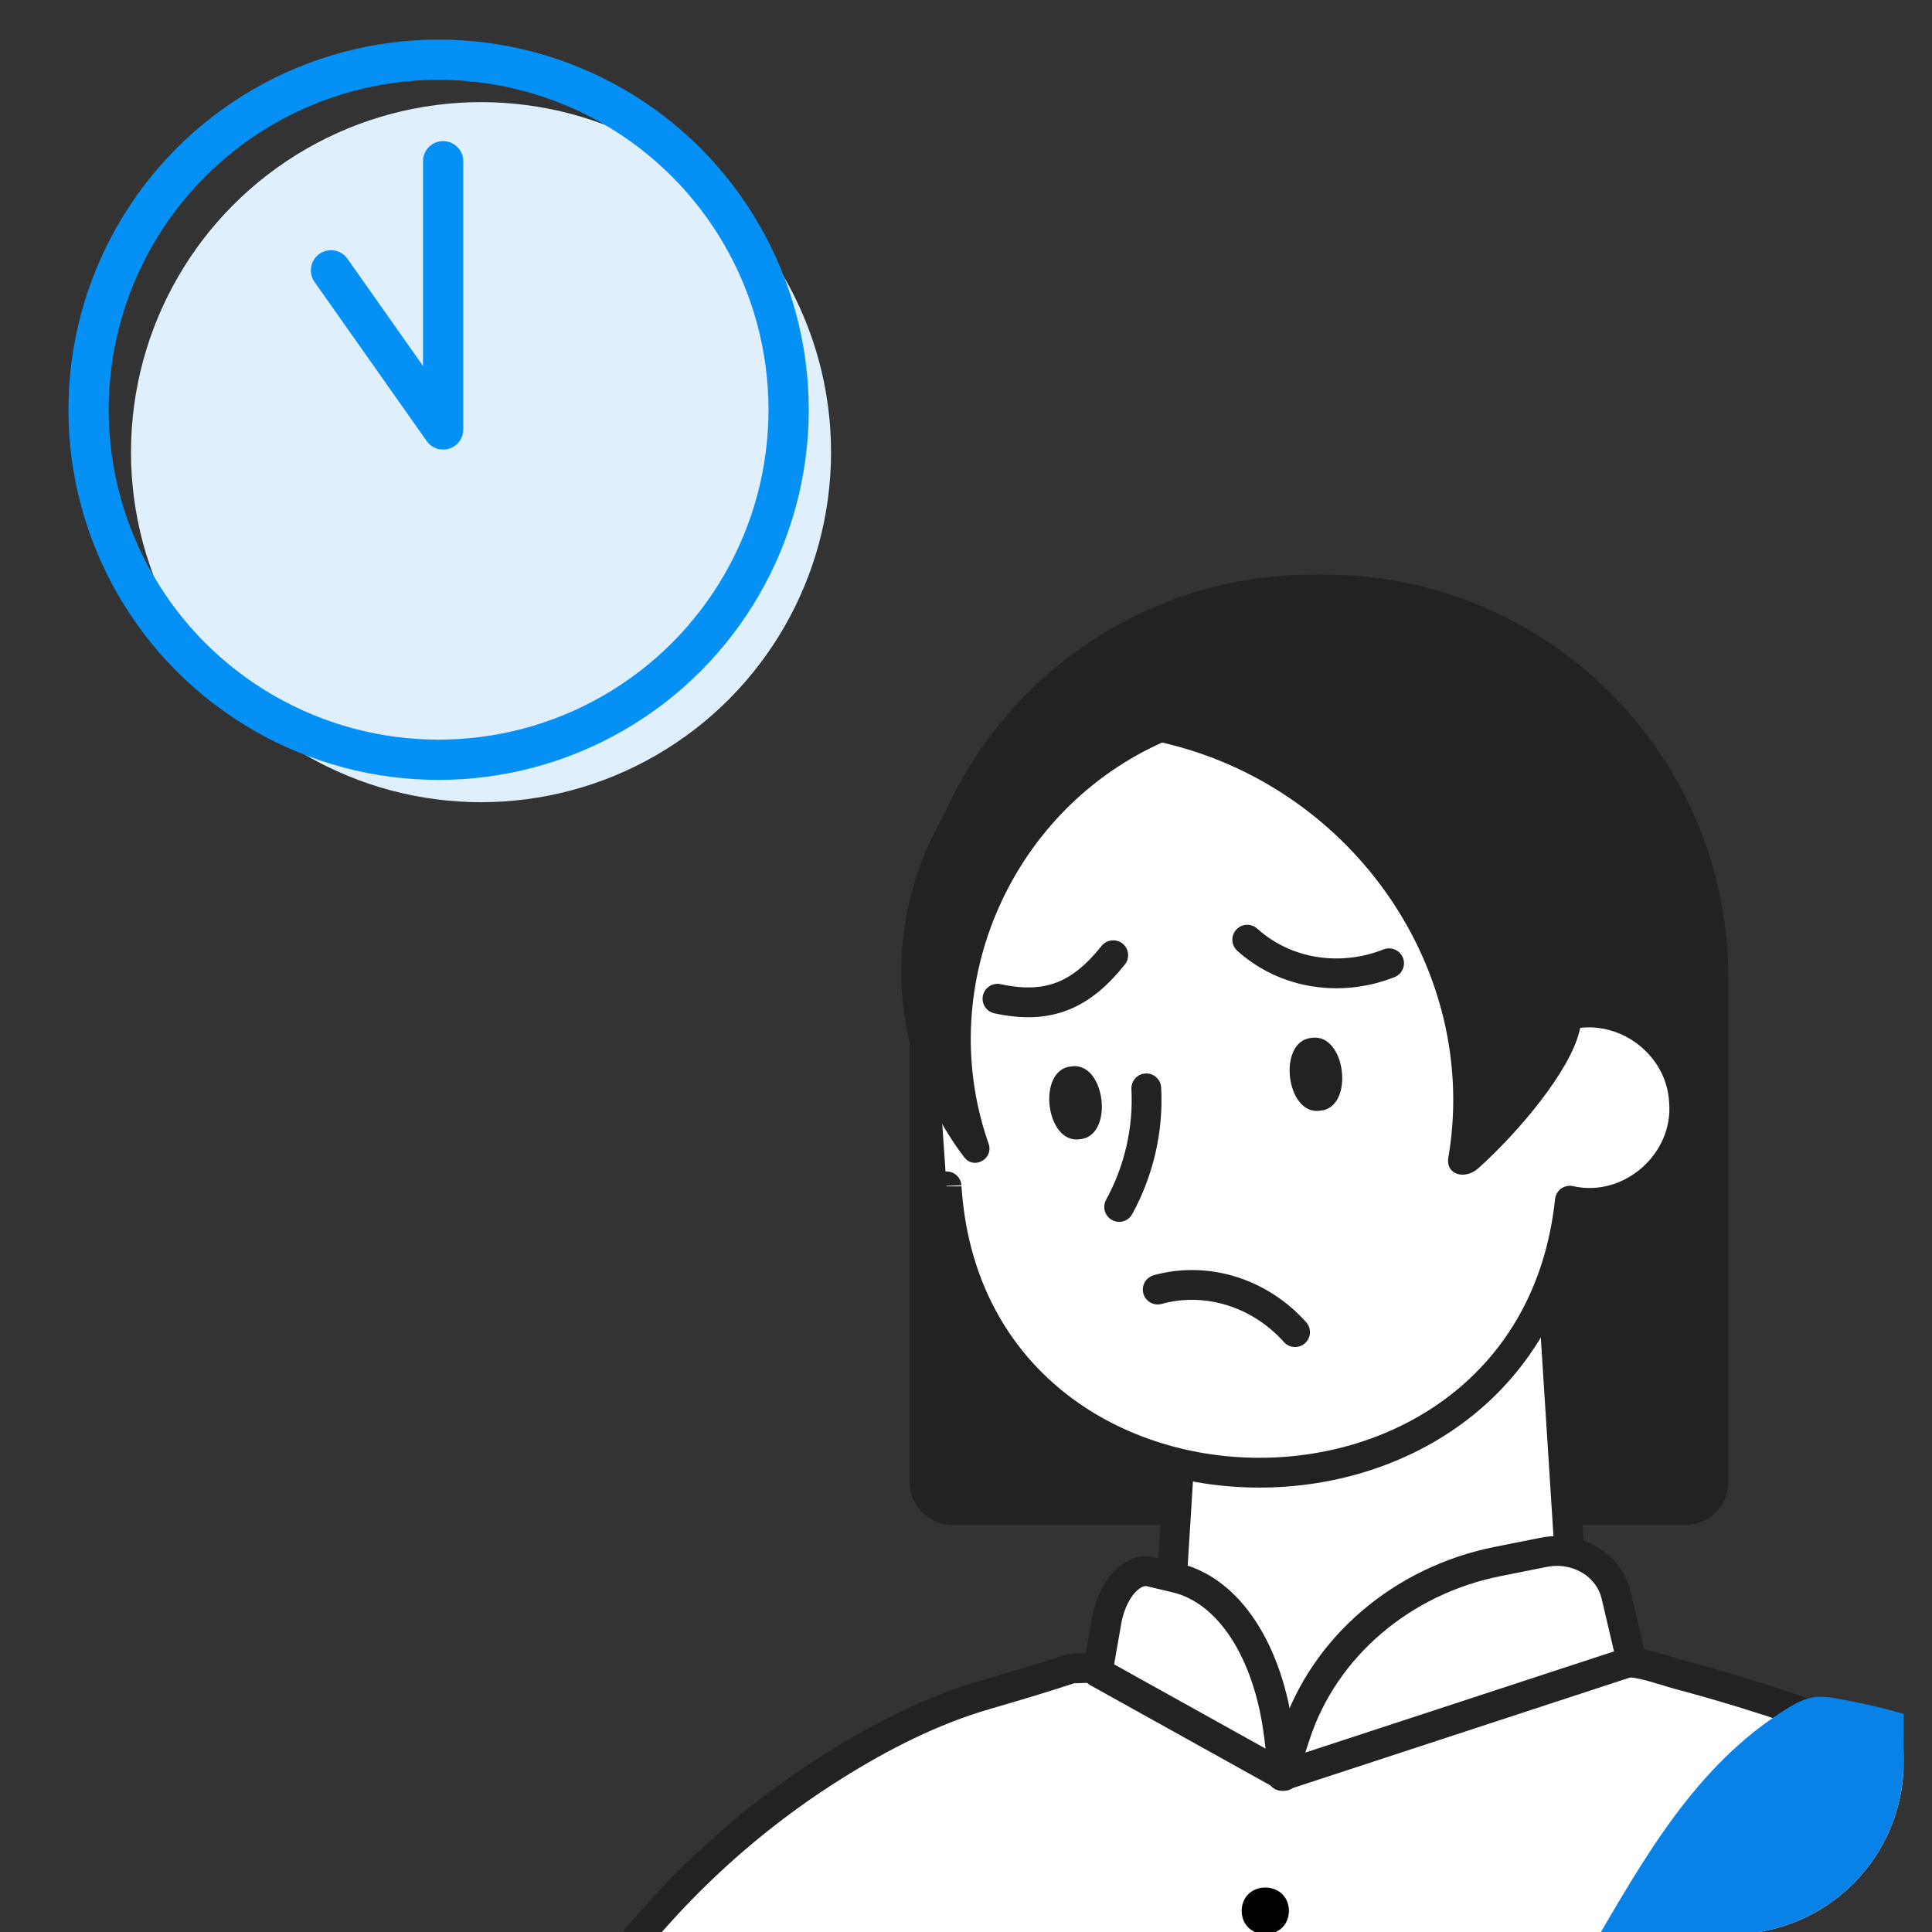 <svg viewBox="0 0 120 120" xmlns="http://www.w3.org/2000/svg" xmlns:xlink="http://www.w3.org/1999/xlink"><rect x="0" y="0" width="120" height="120" fill="#333333" stroke="none"/><clipPath id="a"><path d="m11.147 9.45h107.095v99.994c0 5.899-4.789 10.689-10.689 10.689h-96.407z"/></clipPath><circle cx="29.877" cy="28.085" fill="#dfeffb" r="21.741"/><g clip-path="url(#a)"><path d="m29.292 178.175c-2.009-23.309 3.726-46.336 3.726-46.336.926-2.886 2.242-5.636 3.986-8.115.01-.014.02-.028.03-.042 3.93-5.565 8.94-10.347 14.721-13.974 2.974-1.869 6.114-3.474 9.489-4.454 1.752-.506 3.486-1.024 5.213-1.592.734-.234 34.538-.432 34.84-.407 1.006.099 2.073.512 3.048.771 1.876.5 3.733 1.049 5.577 1.647 3.733 1.216 7.404 2.628 10.988 4.226 3.609 1.61 7.132 3.412 10.55 5.399 3.208 1.869 6.077 3.973 8.329 6.972 2.283 3.048 3.443 6.509 4.374 10.155.932 3.659 1.616 7.379 2.067 11.124 1.82 14.968-.191 30.429-5.904 44.39-.531 1.296-1.092 2.579-1.678 3.844" fill="#fff" stroke="#222" stroke-miterlimit="10" stroke-width="1.851"/><path d="m-23.979 35.69h171.785v157.555h-171.785z" fill="none"/><path d="m107.352 60.745v31.291c0 1.482-1.203 2.686-2.686 2.686h-45.486c-1.482 0-2.686-1.203-2.686-2.686v-31.291c0-13.828 11.227-25.054 25.054-25.054h.749c13.828 0 25.054 11.227 25.054 25.054z" fill="#222"/><path d="m79.526 109.655-6.908-8.804 1.875-30.073c.357-6.414 5.03-11.408 10.675-11.408 5.645 0 10.318 4.994 10.675 11.408l1.875 29.348-18.193 9.53z" fill="#fff" stroke="#222" stroke-linecap="round" stroke-linejoin="round" stroke-width="1.851"/><path d="m97.052 63.134c1.555-28.478-39.407-30.164-39.101-1.629 0 0 .841 12.181.841 12.18 1.477 23.283 36.288 23.839 38.716.892 3.743.849 7.414-2.353 7.087-6.184-.207-3.699-3.994-6.351-7.543-5.26z" fill="#fff" stroke="#222" stroke-linecap="round" stroke-linejoin="round" stroke-width="1.851"/><path d="m81.466 64.464c-2.153.183-1.598 4.85.538 4.523 2.153-.183 1.598-4.85-.538-4.523z" fill="#222"/><path d="m66.536 66.237c-2.153.183-1.598 4.85.537 4.523 2.153-.183 1.598-4.85-.537-4.523z" fill="#222"/><g fill="none" stroke="#222" stroke-linecap="round" stroke-linejoin="round" stroke-width="1.851"><path d="m69.513 74.965c1.231-2.251 1.822-4.802 1.685-7.366"/><path d="m71.908 80.097c3.116-.857 6.399.255 8.529 2.644"/><path d="m69.145 59.33c-2.015 2.526-4.061 3.382-7.19 2.703"/><path d="m77.469 58.366c2.401 2.164 5.833 2.643 8.809 1.463"/></g><path d="m83.907 38.158c9.169 3.538 16.509 16.639 14.19 25.913-.617 2.468-3.702 6.17-6.268 8.486-.826.745-2.055.427-1.869-.669.012-.071.024-.143.036-.215 1.818-11.364-5.814-22.51-17.288-25.426-5.924-1.505-7.002-1.158-11.945 1.519 5.576-6.706 14.12-13.091 23.144-9.608z" fill="#222"/><path d="m65.273 43.929c-7.366 4.381-10.938 13.352-8.565 21.588.689 2.393 1.787 4.53 3.185 6.365.604.793 1.839.094 1.51-.847-.022-.061-.043-.123-.064-.185-3.322-9.773 1.545-20.653 10.997-24.8 4.88-2.142 10.179-2.187 14.857-.505-5.971-4.901-14.669-5.928-21.92-1.616z" fill="#222"/><path d="m80.475 107.714c1.785-5.417 6.605-9.54 12.538-10.724l2.877-.574c2.053-.41 4.047.776 4.492 2.671l.963 4.099-21.724 7.12z" fill="#fff" stroke="#222" stroke-linecap="round" stroke-linejoin="round" stroke-width="1.851"/><path d="m79.44 107.796c-.652-5.245-3.106-9.009-6.383-9.79l-1.589-.379c-1.134-.27-2.339 1.035-2.716 2.941l-.577 3.297 11.577 6.44z" fill="#fff" stroke="#222" stroke-linecap="round" stroke-linejoin="round" stroke-width="1.851"/><path d="m77.121 118.687c.033-1.931 2.905-1.931 2.938-0-.033 1.931-2.905 1.931-2.938 0z"/><path d="m137.97 117.688c-.99 2.874-4.774 3.902-7.723 5.314-6.918 3.313-10.538 10.188-14.569 16.241-7.705 11.571-18.449 21.486-31.103 28.704-.136.078-.28.157-.441.165-.21.01-.399-.106-.571-.216-2.756-1.769-5.511-3.539-8.267-5.308-.537-.345-1.087-.702-1.442-1.203-.931-1.317-.197-3.044.602-4.429 3.316-5.745 7.551-11.01 11.52-16.409 4.631-6.298 8.916-12.802 12.836-19.481 3.245-5.529 6.474-11.426 12.205-14.954.51-.314 1.056-.613 1.668-.695.478-.064.965.01 1.44.092 6.368 1.103 12.393 3.773 17.249 7.646l6.596 4.535z" fill="#0982e7"/></g><g stroke="#0490f5" stroke-width="2.5"><circle cx="27.242" cy="25.45" fill="none" r="21.741" stroke-miterlimit="10"/><path d="m27.524 10.015v16.659l-6.965-9.882" fill="#dfeffb" stroke-linecap="round" stroke-linejoin="round"/></g></svg>